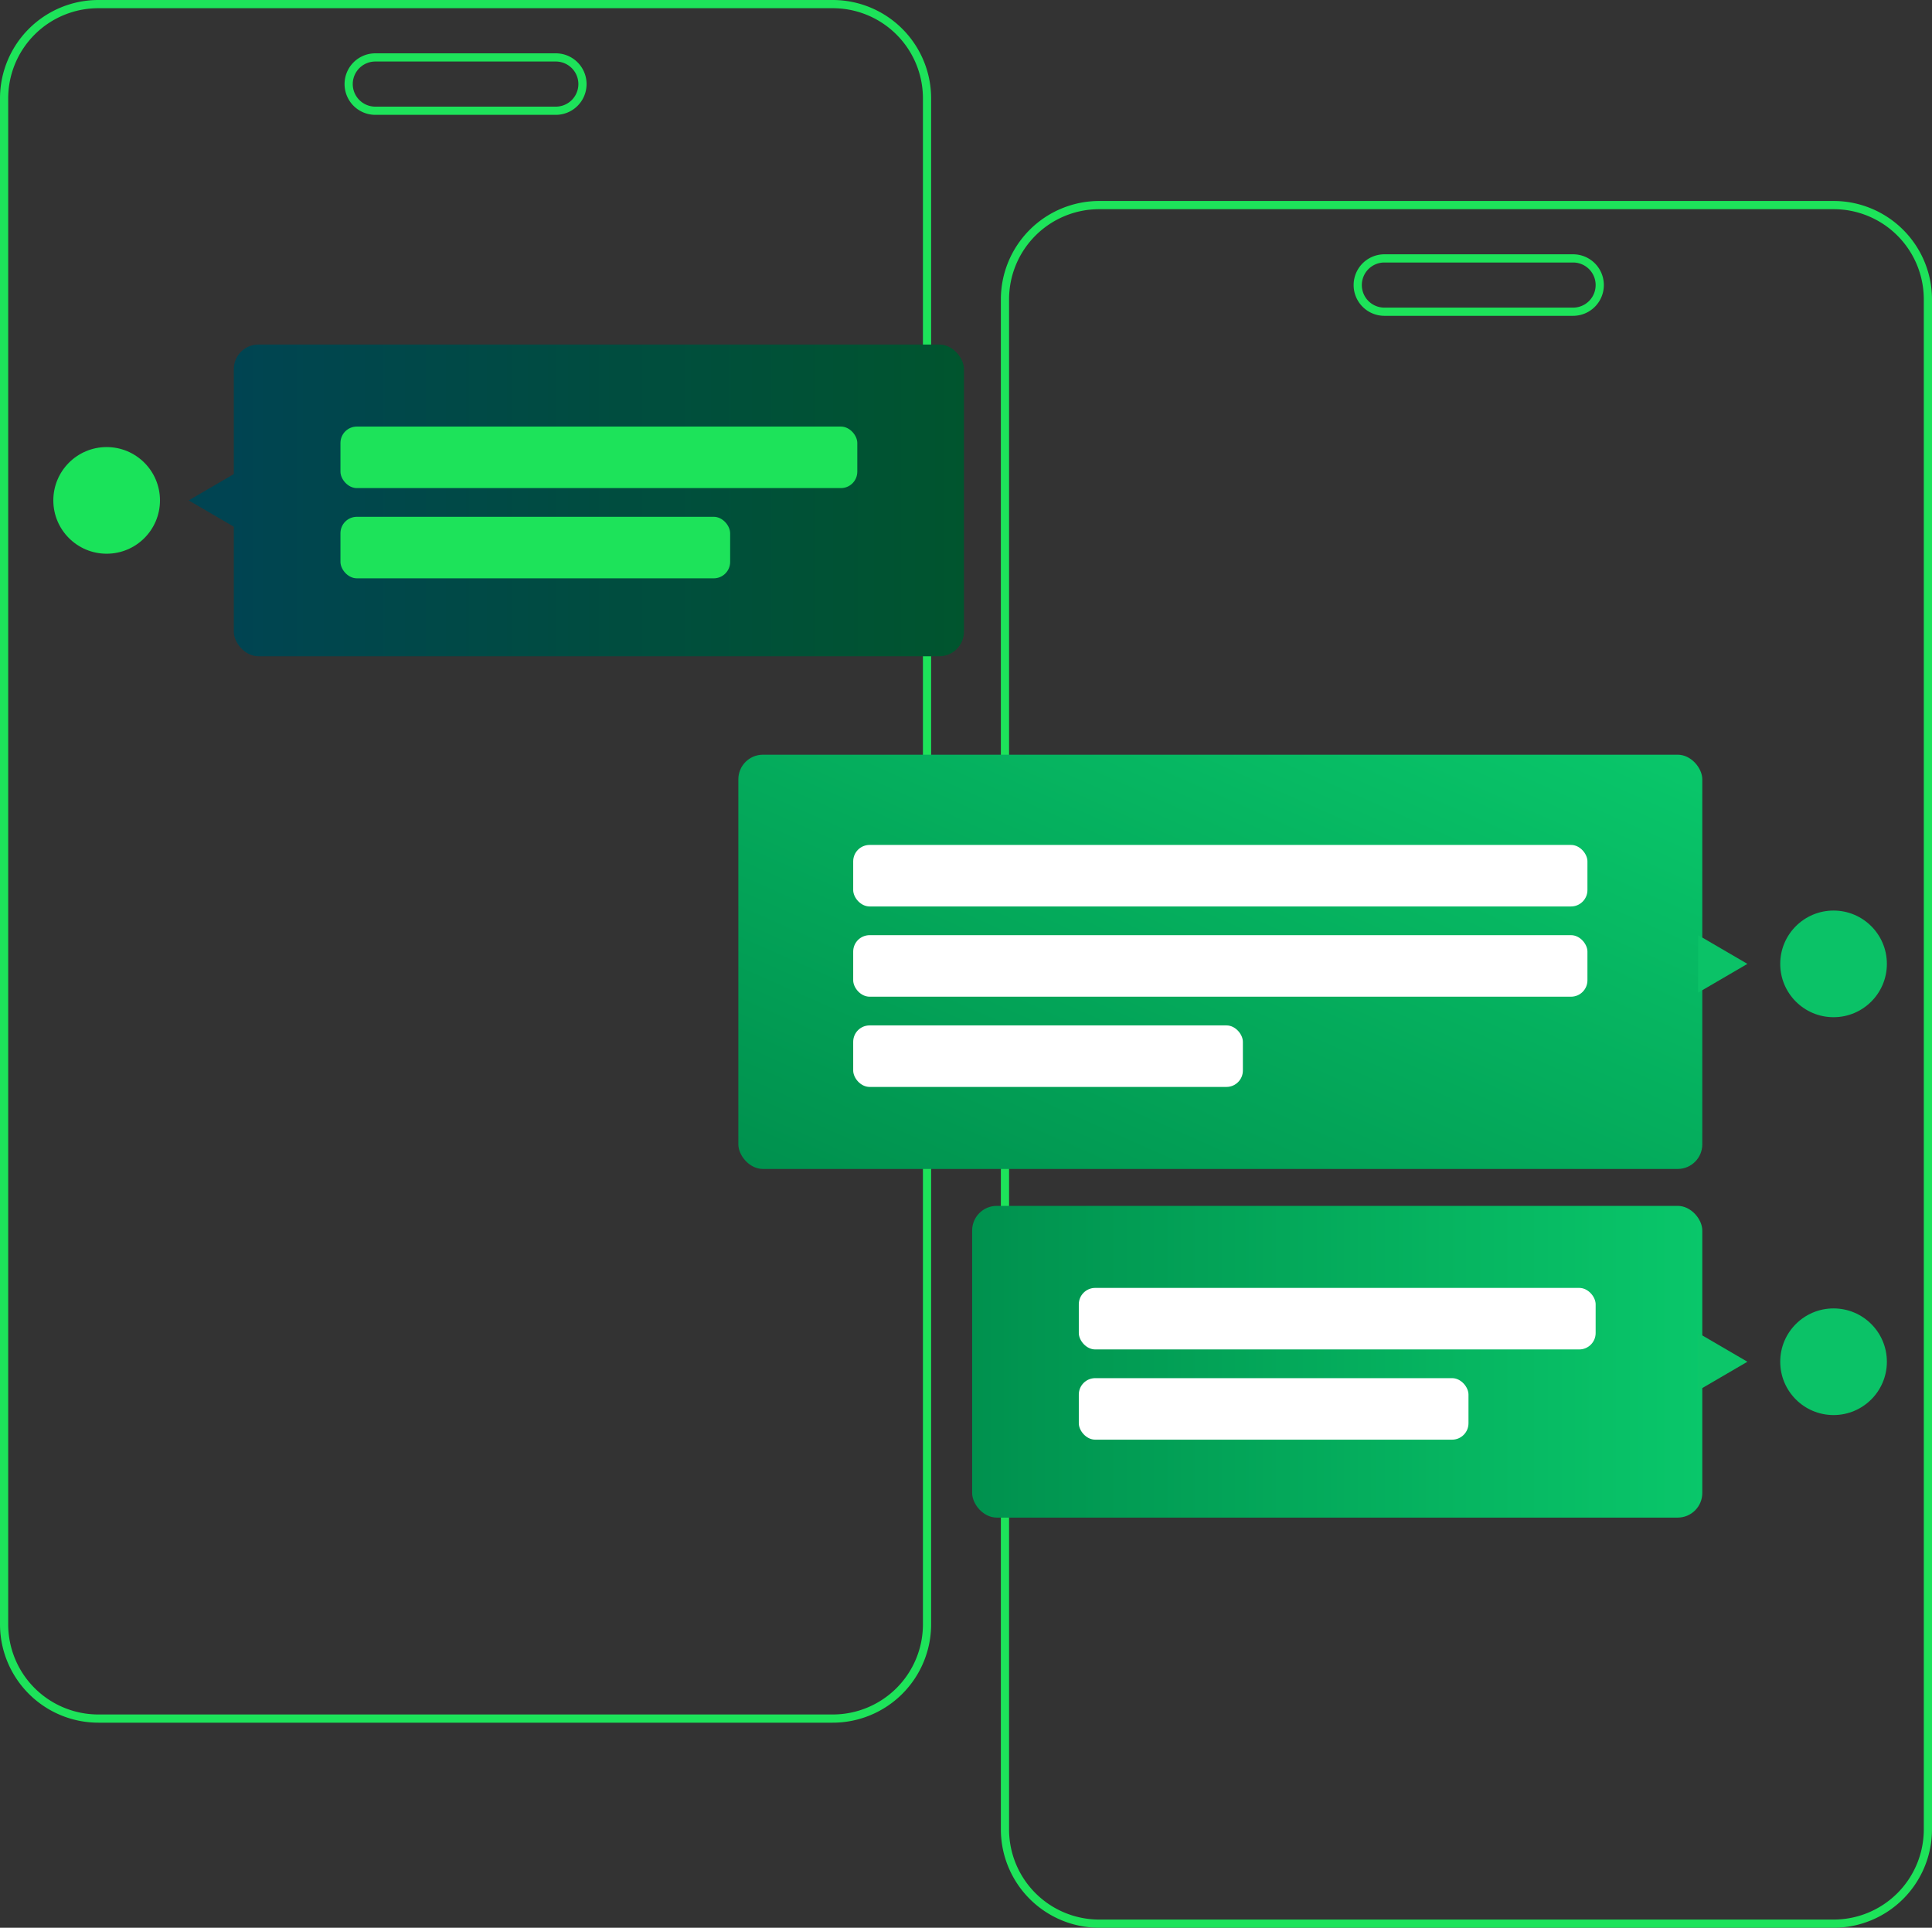 <?xml version="1.0" encoding="UTF-8"?> <svg xmlns="http://www.w3.org/2000/svg" xmlns:xlink="http://www.w3.org/1999/xlink" width="471" height="470" viewBox="0 0 471 470"><rect x="0" y="0" width="471" height="470" fill="#333333" stroke="none"/><defs><linearGradient id="a" x1="1" x2="0" y2="0.979" gradientUnits="objectBoundingBox"><stop offset="0" stop-color="#09c76a"></stop><stop offset="1" stop-color="#00914e"></stop></linearGradient><linearGradient id="b" y1="0.5" x2="1" y2="0.5" gradientUnits="objectBoundingBox"><stop offset="0" stop-color="#004452"></stop><stop offset="1" stop-color="#00552e"></stop></linearGradient><linearGradient id="c" y1="0.5" y2="0.5" xlink:href="#a"></linearGradient></defs><g transform="translate(-409 -3786)"><path d="M24,2A21.98,21.98,0,0,0,2,24V396a21.98,21.98,0,0,0,22,22H203a21.98,21.98,0,0,0,22-22V24A21.98,21.98,0,0,0,203,2H24m0-2H203a24,24,0,0,1,24,24V396a24,24,0,0,1-24,24H24A24,24,0,0,1,0,396V24A24,24,0,0,1,24,0Z" transform="translate(409 3786)" fill="#1de35a"></path><path d="M24,2A21.98,21.98,0,0,0,2,24V397a21.98,21.98,0,0,0,22,22H203a21.98,21.98,0,0,0,22-22V24A21.98,21.98,0,0,0,203,2H24m0-2H203a24,24,0,0,1,24,24V397a24,24,0,0,1-24,24H24A24,24,0,0,1,0,397V24A24,24,0,0,1,24,0Z" transform="translate(653 3835)" fill="#1de35a"></path><rect width="235" height="101" rx="6" transform="translate(589 3970)" fill="url(#a)"></rect><rect width="178" height="76" rx="6" transform="translate(466 3870)" fill="url(#b)"></rect><rect width="178" height="76" rx="6" transform="translate(646 4080)" fill="url(#c)"></rect><path d="M7.5,2a5.5,5.5,0,0,0,0,11h44a5.5,5.5,0,0,0,0-11H7.5m0-2h44a7.5,7.5,0,0,1,0,15H7.5a7.5,7.5,0,0,1,0-15Z" transform="translate(493 3799)" fill="#1de35a"></path><path d="M7.5,2a5.5,5.5,0,0,0,0,11h46a5.5,5.5,0,0,0,0-11H7.5m0-2h46a7.5,7.5,0,0,1,0,15H7.5a7.5,7.5,0,0,1,0-15Z" transform="translate(739 3848)" fill="#1de35a"></path><rect width="126" height="15" rx="4" transform="translate(492 3890)" fill="#1de35a"></rect><rect width="126" height="15" rx="4" transform="translate(672 4100)" fill="#fff"></rect><rect width="179" height="15" rx="4" transform="translate(617 3992)" fill="#fff"></rect><rect width="179" height="15" rx="4" transform="translate(617 4014)" fill="#fff"></rect><rect width="95" height="15" rx="4" transform="translate(492 3912)" fill="#1de35a"></rect><rect width="95" height="15" rx="4" transform="translate(672 4122)" fill="#fff"></rect><rect width="95" height="15" rx="4" transform="translate(617 4036)" fill="#fff"></rect><path d="M7,0l7,12H0Z" transform="translate(455 3915) rotate(-90)" fill="#004452"></path><path d="M7,0l7,12H0Z" transform="translate(835 4014) rotate(90)" fill="#0bc267"></path><path d="M7,0l7,12H0Z" transform="translate(835 4111) rotate(90)" fill="#0cc669"></path><circle cx="13" cy="13" r="13" transform="translate(422 3895)" fill="#1ae35a"></circle><circle cx="13" cy="13" r="13" transform="translate(843 4008)" fill="#0bc267"></circle><circle cx="13" cy="13" r="13" transform="translate(843 4105)" fill="#0bc267"></circle></g></svg> 